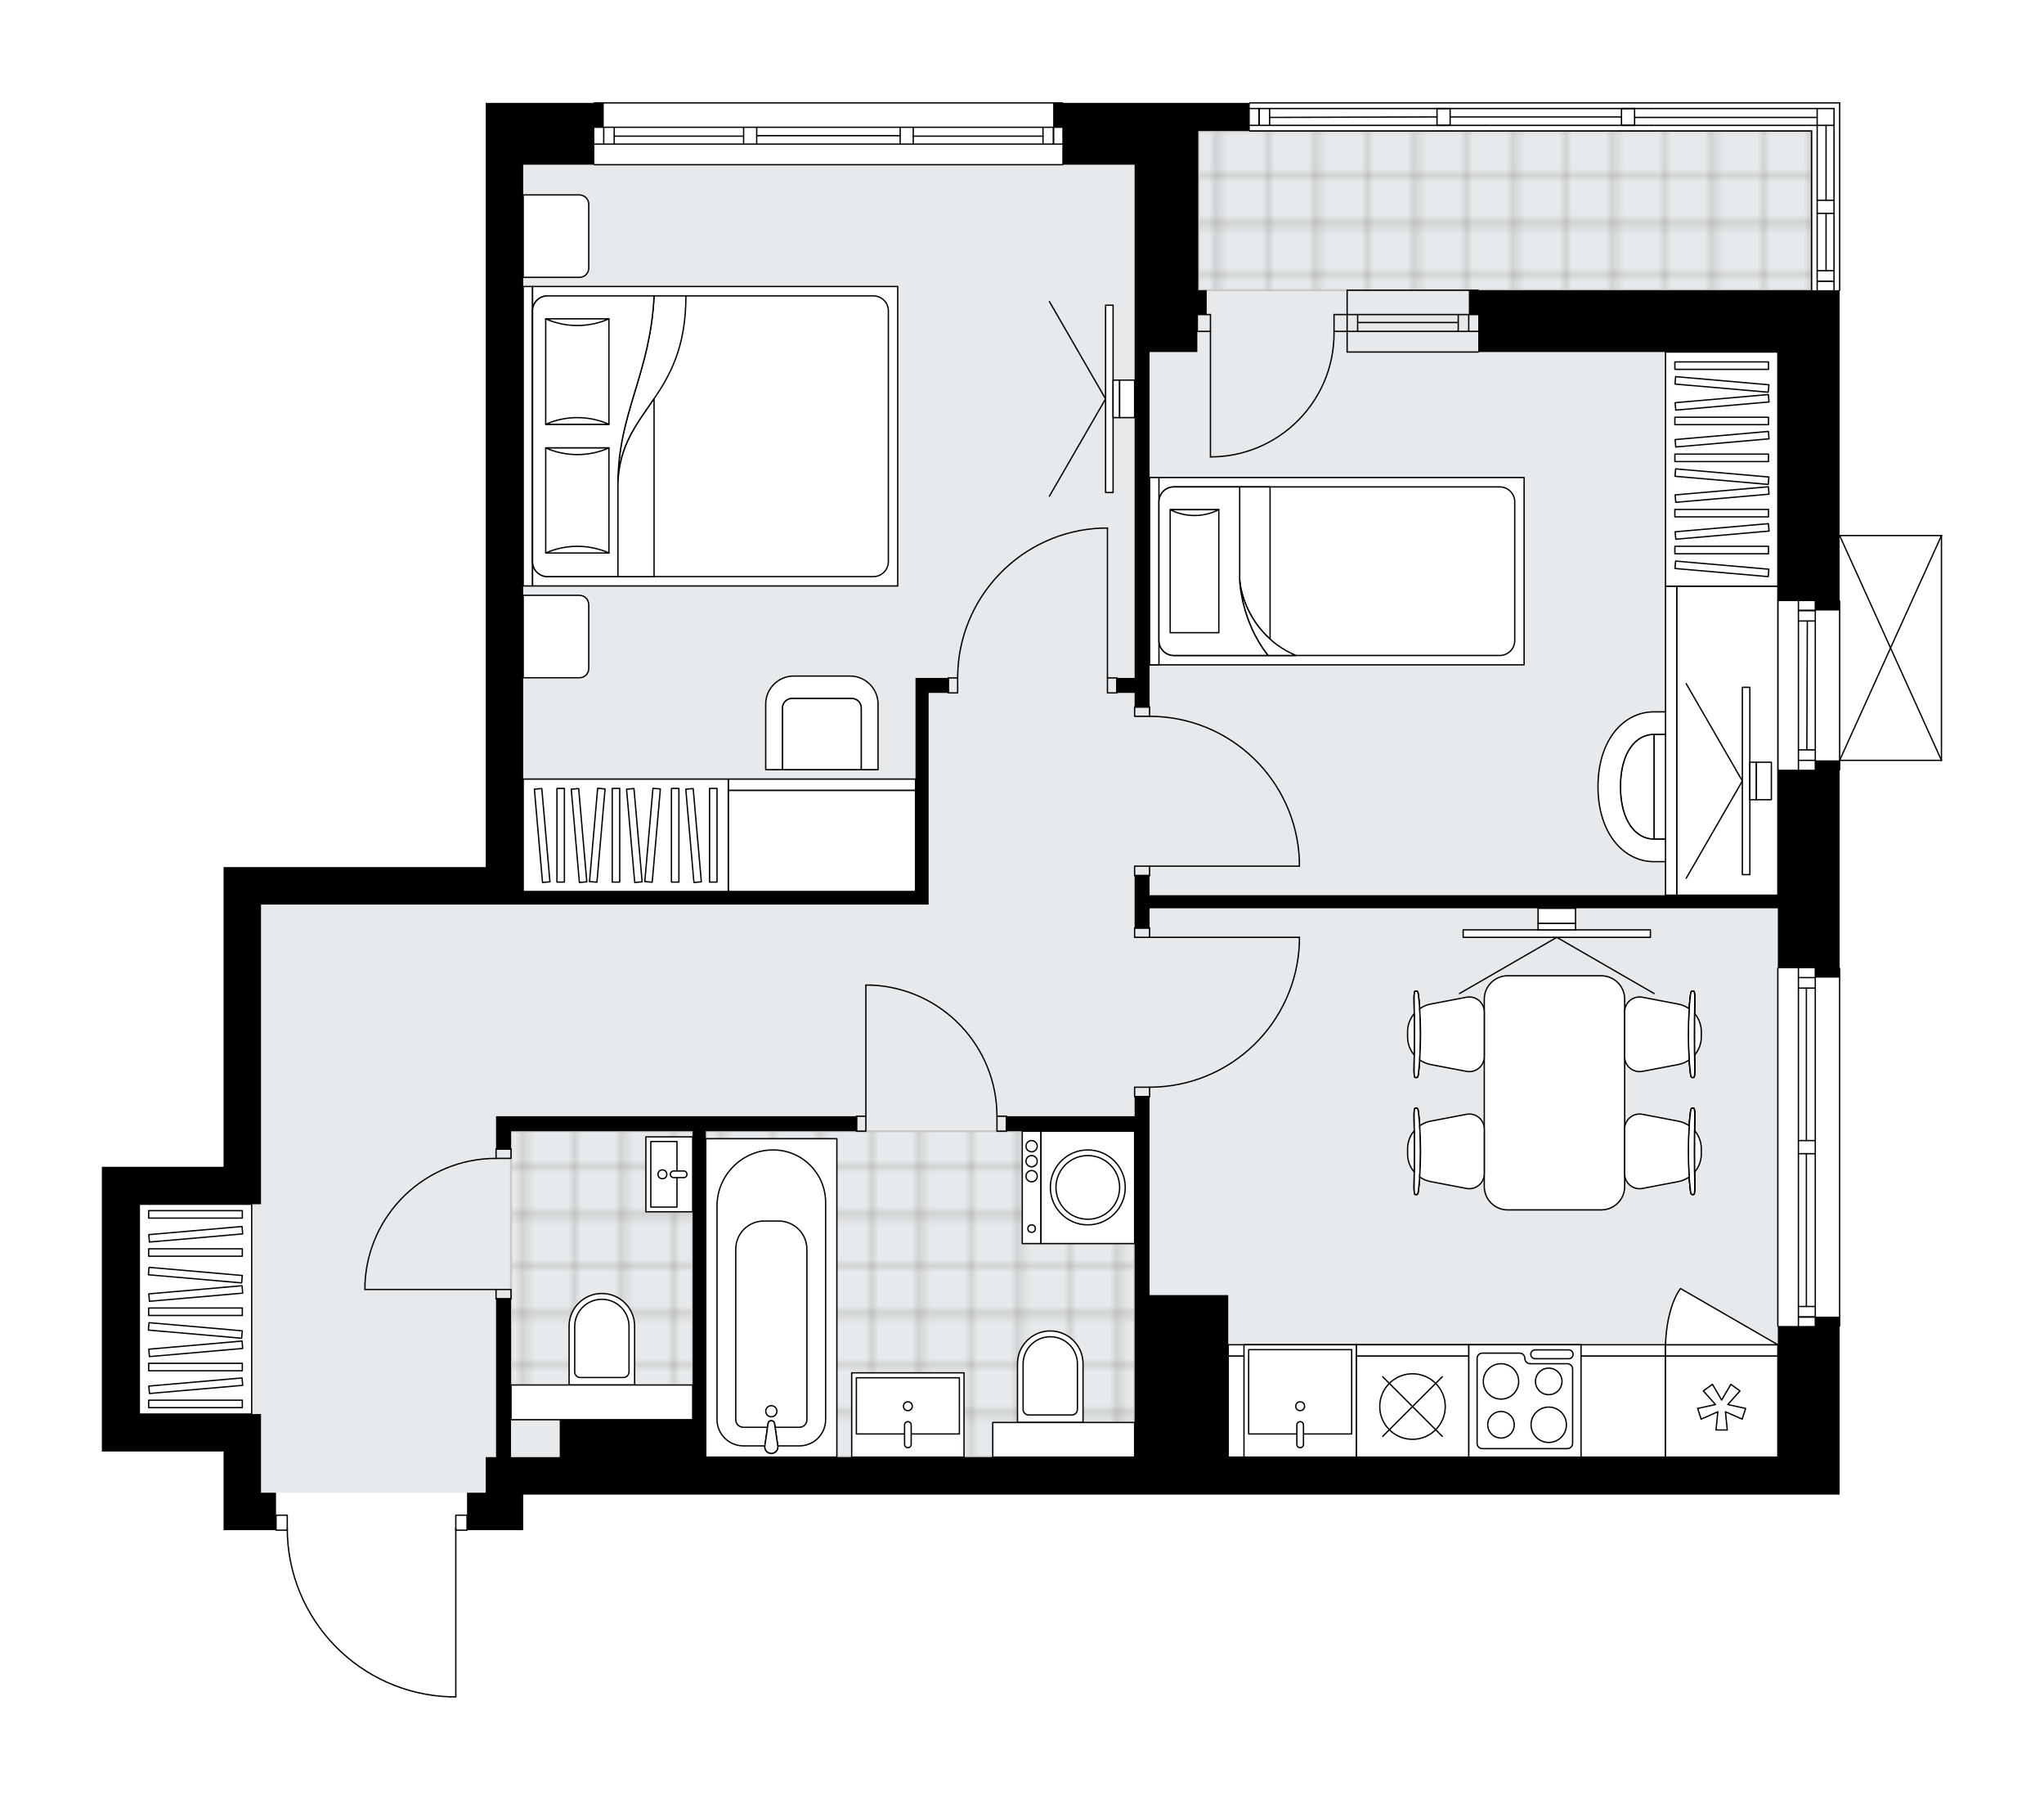<svg xmlns="http://www.w3.org/2000/svg" xmlns:xlink="http://www.w3.org/1999/xlink" height="1760.56px" id="Layer_1" style="enable-background:new 0 0 2000 1760.56;" version="1.1" viewBox="0 0 2000 1760.56" width="2000px" x="0px" y="0px" xml:space="preserve">
<style type="text/css">
	.st0{fill:none;}
	.st1{opacity:0.25;fill:none;stroke:#13110C;stroke-width:0.4;stroke-miterlimit:10;}
	.st2{fill:#FFFFFF;}
	.st3{fill:#E7EAEC;}
	.st4{fill:url(#SVGID_1_);stroke:#C8C8C8;stroke-width:2;stroke-linecap:round;stroke-linejoin:round;stroke-miterlimit:10;}
	
		.st5{fill:url(#SVGID_00000078026421711932491190000004102457686953295491_);stroke:#C8C8C8;stroke-width:2;stroke-linecap:round;stroke-linejoin:round;stroke-miterlimit:10;}
	
		.st6{fill:url(#SVGID_00000072977515905183756490000006604313780098490285_);stroke:#C8C8C8;stroke-width:2;stroke-linecap:round;stroke-linejoin:round;stroke-miterlimit:10;}
	.st7{fill:none;stroke:#000000;stroke-width:1.3;stroke-linecap:round;stroke-linejoin:round;stroke-miterlimit:10;}
	.st8{fill:#FFFFFF;stroke:#000000;stroke-width:1.3;stroke-linecap:round;stroke-linejoin:round;stroke-miterlimit:10;}
	.st9{font-family:'Arial-BoldMT';}
	.st10{font-size:96.035px;}
	.st11{font-size:81.26px;}
	.st12{font-family:'ArialMT';}
	.st13{font-size:40px;}
</style>
<pattern height="14.57" id="New_Pattern_Swatch_2" patternUnits="userSpaceOnUse" style="overflow:visible;" viewBox="7.49 -22.06 14.57 14.57" width="14.57" x="-4218.97" y="2537.85">
	<g>
		<rect class="st0" height="14.57" width="14.57" x="7.49" y="-22.06" />
		<g>
			<rect class="st1" height="7.29" width="7.29" x="14.77" y="-7.49" />
		</g>
		<g>
			<rect class="st1" height="7.29" width="7.29" x="0.2" y="-7.49" />
		</g>
		<g>
			<rect class="st1" height="7.29" width="7.29" x="22.06" y="-14.77" />
		</g>
		<g>
			<rect class="st1" height="7.29" width="7.29" x="7.49" y="-14.77" />
			<rect class="st1" height="7.29" width="7.29" x="14.77" y="-22.06" />
		</g>
		<g>
			<rect class="st1" height="7.29" width="7.29" x="0.2" y="-22.06" />
		</g>
		<g>
			<rect class="st1" height="7.29" width="7.29" x="22.06" y="-29.35" />
		</g>
		<g>
			<rect class="st1" height="7.29" width="7.29" x="7.49" y="-29.35" />
		</g>
	</g>
</pattern>
<path class="st2" d="M1900.33,523.91v219.87  c0,0.03-0.01,0.07-0.02,0.1c-0.01,0.05-0.01,0.1-0.03,0.14c-0.02,0.04-0.04,0.07-0.07,0.11c-0.02,0.04-0.04,0.07-0.07,0.1  c-0.03,0.04-0.08,0.06-0.12,0.09c-0.03,0.02-0.05,0.04-0.08,0.06c0,0-0.01,0-0.01,0c-0.07,0.03-0.15,0.04-0.23,0.05  c-0.01,0-0.02,0.01-0.03,0.01c0,0,0,0,0,0h-98.99v8.51c0,0.36-0.29,0.65-0.65,0.65v192.92c0.35,0.01,0.63,0.29,0.63,0.65v349.97  c0,0.35-0.28,0.64-0.63,0.65v164.26h-23.82h-219.87H677.76H547.67h-35.73v34.81h-36.65h-17.67c0,0.36-0.29,0.65-0.65,0.65h-10.34  v162.41c0,0.36-0.29,0.65-0.65,0.65h-4.8c-0.01,0-0.01,0-0.02,0c-43.3-1.28-83.76-19.1-113.94-50.18  c-29.59-30.48-46.14-70.48-46.77-112.87h-10.37c-0.36,0-0.65-0.29-0.65-0.65h-14.01h-36.65v-76.96H99.67v-36.65v-241.86h36.65h82.45  V848.22h36.65h219.87V344.34V161.12v-36.65v-23.82h105.62c0-0.36,0.29-0.65,0.65-0.65h458.07c0.36,0,0.65,0.29,0.65,0.65h132.19  h49.74c0-0.36,0.29-0.65,0.65-0.65h577.17c0.36,0,0.65,0.29,0.65,0.65v183.23c0,0.36-0.29,0.65-0.65,0.65v238.73h99.64  c0,0,0.01,0,0.01,0c0.04,0,0.08,0.02,0.12,0.03c0.04,0.01,0.09,0.01,0.13,0.03c0,0,0.01,0,0.01,0c0.03,0.01,0.05,0.04,0.08,0.06  c0.04,0.03,0.08,0.05,0.12,0.09c0.03,0.03,0.05,0.07,0.07,0.1c0.02,0.04,0.05,0.07,0.07,0.11c0.02,0.04,0.02,0.09,0.03,0.14  C1900.31,523.84,1900.33,523.87,1900.33,523.91z" id="background" />
<g id="floor">
	<polygon class="st3" points="136.32,1383.25 255.42,1383.25 255.42,1460.21 475.29,1460.21 475.29,1425.39 1739.57,1425.39    1739.57,283.88 1772.55,283.88 1772.55,128.13 1172.48,128.13 1172.48,161.12 511.94,161.12 511.94,884.87 255.42,884.87    255.42,1178.03 136.32,1178.03  " />
	<pattern id="SVGID_1_" patternTransform="matrix(6.464 0 0 6.464 18089.268 51687.418)" xlink:href="#New_Pattern_Swatch_2">
	</pattern>
	<polygon class="st4" points="500.03,1106.57 677.76,1106.57 677.76,1388.75 500.03,1388.75  " />
	
		<pattern id="SVGID_00000005255480897353855730000009489887933590532012_" patternTransform="matrix(6.464 0 0 6.464 18089.268 51687.418)" xlink:href="#New_Pattern_Swatch_2">
	</pattern>
	
		<polygon points="   971.38,1425.39 971.38,1425.39 1110.18,1425.39 1110.18,1364.93 1110.18,1364.93 1110.18,1106.57 971.38,1106.57 926.95,1106.57    690.59,1106.57 690.59,1425.39  " style="fill:url(#SVGID_00000005255480897353855730000009489887933590532012_);stroke:#C8C8C8;stroke-width:2;stroke-linecap:round;stroke-linejoin:round;stroke-miterlimit:10;" />
	
		<pattern id="SVGID_00000067238010661271355040000006377725018663468211_" patternTransform="matrix(6.464 0 0 6.464 18089.268 51687.418)" xlink:href="#New_Pattern_Swatch_2">
	</pattern>
	
		<polygon points="   1172.48,128.13 1772.55,128.13 1772.55,283.88 1172.48,283.88  " style="fill:url(#SVGID_00000067238010661271355040000006377725018663468211_);stroke:#C8C8C8;stroke-width:2;stroke-linecap:round;stroke-linejoin:round;stroke-miterlimit:10;" />
	<g id="LINE_00000091014036192660219900000003319027448697462971_">
		<line class="st7" x1="1318.14" x2="1446.4" y1="324.19" y2="324.19" />
	</g>
	<g id="LINE_00000127018419768642978200000008207472275007619992_">
		<line class="st7" x1="1318.14" x2="1446.4" y1="307.7" y2="307.7" />
	</g>
	<g id="LINE_00000093178165460279132160000006631276014194265492_">
		<line class="st7" x1="1328.41" x2="1426.85" y1="315.49" y2="315.49" />
	</g>
	<g id="LINE_00000014611828927871937000000008219261362791229359_">
		<line class="st7" x1="1437.11" x2="1437.11" y1="324.19" y2="307.7" />
	</g>
	<g id="LINE_00000000210019453154713800000018234710672761476280_">
		<line class="st7" x1="1328.41" x2="1328.41" y1="324.19" y2="307.7" />
	</g>
	<g id="LINE_00000081612849342286853640000017554149388600408715_">
		<line class="st7" x1="1318.14" x2="1446.4" y1="344.34" y2="344.34" />
	</g>
	<g id="LINE_00000165914905469878497210000006808957884694203528_">
		<line class="st7" x1="1446.4" x2="1318.14" y1="283.88" y2="283.88" />
	</g>
	<g id="LINE_00000170988743354591766360000015217307818087872680_">
		<line class="st7" x1="1426.85" x2="1426.85" y1="324.2" y2="307.71" />
	</g>
	<g id="LINE_00000054244227764425083610000017813395738212364186_">
		<line class="st7" x1="1318.14" x2="1318.14" y1="344.34" y2="283.88" />
	</g>
	<g id="LINE_00000132778905906330027500000014333158207143387820_">
		<line class="st7" x1="1800.04" x2="1800.04" y1="588.04" y2="752.94" />
	</g>
	<g id="LINE_00000121962665203793003040000010076256270976628362_">
		<line class="st7" x1="1759.72" x2="1759.72" y1="752.94" y2="588.04" />
	</g>
	<g id="LINE_00000140701014065585404110000011177572177772897956_">
		<line class="st7" x1="1776.22" x2="1759.72" y1="597.2" y2="597.2" />
	</g>
	<g id="LINE_00000178926957200243746960000017739485968895932806_">
		<line class="st7" x1="1776.22" x2="1759.72" y1="743.78" y2="743.78" />
	</g>
	<g id="LINE_00000172407471581404111730000003136635951161160632_">
		<line class="st7" x1="1776.22" x2="1776.22" y1="752.94" y2="588.04" />
	</g>
	<g id="LINE_00000066512654381663541830000002115837130661011845_">
		<line class="st7" x1="1767.97" x2="1768.43" y1="733.52" y2="607.46" />
	</g>
	<g id="LINE_00000023999876786943861220000008938935371721269128_">
		<line class="st7" x1="1759.72" x2="1776.22" y1="733.52" y2="733.52" />
	</g>
	<g id="LINE_00000088122706431734444970000014350578731341451405_">
		<line class="st7" x1="1776.22" x2="1759.72" y1="597.2" y2="597.2" />
	</g>
	<g id="LINE_00000075881008635617751020000004022001394788405392_">
		<line class="st7" x1="1759.72" x2="1776.22" y1="607.46" y2="607.46" />
	</g>
	<g id="LINE_00000071517481765564130740000015003334705237847727_">
		<line class="st7" x1="1739.57" x2="1739.57" y1="752.94" y2="588.04" />
	</g>
	<g id="LWPOLYLINE_00000157306279608046059860000014123884922774358442_">
		<line class="st7" x1="1616.81" x2="1794.54" y1="122.64" y2="122.64" />
	</g>
	<g id="LWPOLYLINE_00000024711978256825665890000002086513155522458509_">
		<line class="st7" x1="1616.81" x2="1454.65" y1="122.64" y2="122.64" />
	</g>
	<g id="LWPOLYLINE_00000067222639326119682520000014529663417216411052_">
		<line class="st7" x1="1454.65" x2="1222.87" y1="122.64" y2="122.64" />
	</g>
	<g id="LWPOLYLINE_00000161621407087867377970000008529417590560360858_">
		<line class="st7" x1="1616.81" x2="1794.54" y1="106.15" y2="106.15" />
	</g>
	<g id="LWPOLYLINE_00000179636857277920536970000004989474739776493209_">
		<line class="st7" x1="1616.81" x2="1454.65" y1="106.15" y2="106.15" />
	</g>
	<g id="LWPOLYLINE_00000089555601463219135530000010464623870169830807_">
		<line class="st7" x1="1454.65" x2="1222.87" y1="106.15" y2="106.15" />
	</g>
	<g id="LINE_00000135691846726433501730000014036584651742896784_">
		<line class="st7" x1="1222.87" x2="1772.55" y1="128.13" y2="128.13" />
	</g>
	<g id="LINE_00000153705189673689680030000016380042698332661674_">
		<line class="st7" x1="1232.03" x2="1232.03" y1="122.64" y2="106.15" />
	</g>
	<g id="LINE_00000174601614409786005170000008565553495220230035_">
		<line class="st7" x1="1406.09" x2="1242.29" y1="114.39" y2="114.85" />
	</g>
	<g id="LINE_00000072241978629481474290000005525772511835290755_">
		<line class="st7" x1="1778.05" x2="1599.4" y1="114.85" y2="114.85" />
	</g>
	<g id="LINE_00000062163794886576278160000014457872430911485592_">
		<line class="st7" x1="1232.03" x2="1232.03" y1="122.64" y2="106.15" />
	</g>
	<g id="LINE_00000174588005305433794350000014222175767158028432_">
		<line class="st7" x1="1242.29" x2="1242.29" y1="106.15" y2="122.64" />
	</g>
	<g id="LINE_00000121965367776182779000000018241495638836334464_">
		<line class="st7" x1="1418.92" x2="1418.92" y1="122.64" y2="106.15" />
	</g>
	<g id="LINE_00000162315728117198887720000003084389996923871114_">
		<line class="st7" x1="1418.92" x2="1406.09" y1="106.15" y2="106.15" />
	</g>
	<g id="LINE_00000111168330676977592610000006310916756994627972_">
		<line class="st7" x1="1406.09" x2="1406.09" y1="106.15" y2="122.64" />
	</g>
	<g id="LINE_00000132794420038591964410000013252271343585864096_">
		<line class="st7" x1="1406.09" x2="1418.92" y1="122.64" y2="122.64" />
	</g>
	<g id="LINE_00000102536501636055300310000006870867895513750422_">
		<line class="st7" x1="1800.04" x2="1222.87" y1="100.65" y2="100.65" />
	</g>
	<g id="LINE_00000067939336673971196800000018257096605066732984_">
		<line class="st7" x1="1599.4" x2="1599.4" y1="122.64" y2="106.15" />
	</g>
	<g id="LINE_00000174560494272845260540000010326984261645199532_">
		<line class="st7" x1="1599.4" x2="1586.57" y1="106.15" y2="106.15" />
	</g>
	<g id="LINE_00000039127182029284189660000013336006650034049926_">
		<line class="st7" x1="1586.57" x2="1586.57" y1="106.15" y2="122.64" />
	</g>
	<g id="LINE_00000182487732071173000070000000185690731169067933_">
		<line class="st7" x1="1586.57" x2="1599.4" y1="122.64" y2="122.64" />
	</g>
	<g id="LINE_00000121237105041124411910000015423034139940504252_">
		<line class="st7" x1="1586.57" x2="1418.92" y1="114.39" y2="114.39" />
	</g>
	<g id="LINE_00000177479231355286247600000004356618398041556156_">
		<line class="st7" x1="1800.04" x2="1800.04" y1="283.88" y2="100.65" />
	</g>
	<g id="LINE_00000057145655374553033060000013646460419838285467_">
		<line class="st7" x1="1778.05" x2="1778.05" y1="106.15" y2="195.93" />
	</g>
	<g id="LINE_00000065052380155242711130000008925188149250365316_">
		<line class="st7" x1="1778.05" x2="1778.05" y1="208.75" y2="283.88" />
	</g>
	<g id="LINE_00000168119058876989262320000000897288186248219523_">
		<line class="st7" x1="1794.54" x2="1778.05" y1="275.04" y2="275.04" />
	</g>
	<g id="LINE_00000145759868350661263200000013598082975149384341_">
		<line class="st7" x1="1794.54" x2="1794.54" y1="106.15" y2="195.93" />
	</g>
	<g id="LINE_00000017481206040510880340000014434586686345958310_">
		<line class="st7" x1="1794.54" x2="1794.54" y1="208.75" y2="283.88" />
	</g>
	<g id="LINE_00000072965088157734340850000009908712343620955540_">
		<line class="st7" x1="1786.75" x2="1786.75" y1="208.75" y2="264.78" />
	</g>
	<g id="LINE_00000029747612200400298880000014440889872801640346_">
		<line class="st7" x1="1786.75" x2="1786.75" y1="122.64" y2="195.93" />
	</g>
	<g id="LINE_00000020374133557981322860000008765557836803715773_">
		<line class="st7" x1="1794.54" x2="1778.05" y1="275.04" y2="275.04" />
	</g>
	<g id="LINE_00000050630603229965611390000014318103495681406900_">
		<line class="st7" x1="1778.05" x2="1794.54" y1="264.78" y2="264.78" />
	</g>
	<g id="LINE_00000092423964748937518860000014746660570190380188_">
		<line class="st7" x1="1794.54" x2="1778.05" y1="195.93" y2="195.93" />
	</g>
	<g id="LINE_00000078008578513752784170000014580319962888376462_">
		<line class="st7" x1="1778.05" x2="1778.05" y1="195.93" y2="208.75" />
	</g>
	<g id="LINE_00000083081620749099390770000009663612545784376473_">
		<line class="st7" x1="1778.05" x2="1794.54" y1="208.75" y2="208.75" />
	</g>
	<g id="LINE_00000148619906222873173260000005580609166661738631_">
		<line class="st7" x1="1794.54" x2="1794.54" y1="208.75" y2="195.93" />
	</g>
	<g id="LINE_00000085960818172292071320000014311262469145758859_">
		<line class="st7" x1="1772.55" x2="1772.55" y1="128.13" y2="283.88" />
	</g>
	<g id="LINE_00000024696287476615355030000017377738181384171680_">
		<line class="st7" x1="1039.64" x2="581.57" y1="161.12" y2="161.12" />
	</g>
	<g id="LINE_00000103961681570366101540000012636132432843803033_">
		<line class="st7" x1="1030.8" x2="1030.8" y1="140.96" y2="124.47" />
	</g>
	<g id="LINE_00000112612512471176052340000000136068004519649944_">
		<line class="st7" x1="590.73" x2="590.73" y1="140.96" y2="124.47" />
	</g>
	<g id="LINE_00000075152957404235636380000002453838443664472464_">
		<line class="st7" x1="893.6" x2="1020.54" y1="133.17" y2="133.17" />
	</g>
	<g id="LINE_00000054959069101299345760000013487217641039499650_">
		<line class="st7" x1="600.99" x2="727.6" y1="133.17" y2="133.17" />
	</g>
	<g id="LINE_00000133499843319978148580000002219813014578853794_">
		<line class="st7" x1="600.99" x2="600.99" y1="124.47" y2="140.96" />
	</g>
	<g id="LINE_00000134934307787801765000000002098203718463001534_">
		<line class="st7" x1="1030.8" x2="1030.8" y1="140.96" y2="124.47" />
	</g>
	<g id="LINE_00000168083959055838366500000011672240649815645612_">
		<line class="st7" x1="1020.54" x2="1020.54" y1="124.47" y2="140.96" />
	</g>
	<g id="LINE_00000008147964541066399700000008848881617351329676_">
		<line class="st7" x1="880.78" x2="880.78" y1="140.96" y2="124.47" />
	</g>
	<g id="LINE_00000101794407321788854900000001133257645671264185_">
		<line class="st7" x1="880.78" x2="893.6" y1="124.47" y2="124.47" />
	</g>
	<g id="LINE_00000158000098073297054760000004661988210626837949_">
		<line class="st7" x1="893.6" x2="893.6" y1="124.47" y2="140.96" />
	</g>
	<g id="LINE_00000129894336417916633670000017730082535299789961_">
		<line class="st7" x1="893.6" x2="880.78" y1="140.96" y2="140.96" />
	</g>
	<g id="LINE_00000103254567238460171700000001703698246848593827_">
		<line class="st7" x1="581.57" x2="1039.64" y1="100.65" y2="100.65" />
	</g>
	<g id="LINE_00000114061827821639429020000002349327484507988647_">
		<line class="st7" x1="727.6" x2="727.6" y1="140.96" y2="124.47" />
	</g>
	<g id="LINE_00000133510174528634866670000003198756524865087672_">
		<line class="st7" x1="727.6" x2="740.42" y1="124.47" y2="124.47" />
	</g>
	<g id="LINE_00000041994385679308627500000014574816717840169102_">
		<line class="st7" x1="740.42" x2="740.42" y1="124.47" y2="140.96" />
	</g>
	<g id="LINE_00000004516955780899608070000016361064844831876002_">
		<line class="st7" x1="740.42" x2="727.6" y1="140.96" y2="140.96" />
	</g>
	<g id="LINE_00000182490830722993920120000001357603333908025003_">
		<line class="st7" x1="740.42" x2="880.78" y1="132.72" y2="132.72" />
	</g>
	<g id="LWPOLYLINE_00000182500526889557341740000013428036618650506376_">
		<line class="st7" x1="727.6" x2="581.57" y1="140.96" y2="140.96" />
	</g>
	<g id="LWPOLYLINE_00000117647827465169218900000008158228267246097851_">
		<line class="st7" x1="740.42" x2="880.78" y1="140.96" y2="140.96" />
	</g>
	<g id="LWPOLYLINE_00000049207594911223395700000000097470313379560084_">
		<line class="st7" x1="893.6" x2="1039.64" y1="140.96" y2="140.96" />
	</g>
	<g id="LWPOLYLINE_00000034072791211307906690000005045757373213062820_">
		<line class="st7" x1="727.6" x2="581.57" y1="124.47" y2="124.47" />
	</g>
	<g id="LWPOLYLINE_00000133510368951070355260000001212553020365158304_">
		<line class="st7" x1="740.42" x2="880.78" y1="124.47" y2="124.47" />
	</g>
	<g id="LWPOLYLINE_00000043433792921143153680000013634973152049086619_">
		<line class="st7" x1="893.6" x2="1039.64" y1="124.47" y2="124.47" />
	</g>
	<g id="LINE_00000032650331692217256950000015222940707644979613_">
		<line class="st7" x1="1739.55" x2="1739.55" y1="1297.13" y2="947.17" />
	</g>
	<g id="LINE_00000022543682668775923890000001743792762098589352_">
		<line class="st7" x1="1776.2" x2="1776.2" y1="947.17" y2="1115.74" />
	</g>
	<g id="LINE_00000101825256541728946660000006203084439352387742_">
		<line class="st7" x1="1776.2" x2="1776.2" y1="1128.56" y2="1297.13" />
	</g>
	<g id="LINE_00000170246953357619850700000018153124324136211114_">
		<line class="st7" x1="1759.71" x2="1776.2" y1="1288.3" y2="1288.3" />
	</g>
	<g id="LINE_00000020388183224672487370000011668406034696714394_">
		<line class="st7" x1="1759.71" x2="1776.2" y1="956.33" y2="956.33" />
	</g>
	<g id="LINE_00000068671537352952475850000017470538729380888495_">
		<line class="st7" x1="1759.71" x2="1759.71" y1="947.17" y2="1115.74" />
	</g>
	<g id="LINE_00000136372087084422751600000005121854767675736457_">
		<line class="st7" x1="1759.71" x2="1759.71" y1="1128.56" y2="1297.13" />
	</g>
	<g id="LINE_00000057150637225686923460000006005546525534653352_">
		<line class="st7" x1="1767.5" x2="1767.5" y1="1128.56" y2="1278.04" />
	</g>
	<g id="LINE_00000066512637112618305280000001872679015226038945_">
		<line class="st7" x1="1767.5" x2="1767.5" y1="966.59" y2="1115.74" />
	</g>
	<g id="LINE_00000019676832338880798820000009197668303196402853_">
		<line class="st7" x1="1776.2" x2="1759.71" y1="966.59" y2="966.59" />
	</g>
	<g id="LINE_00000081644484120706744110000002117153158350340518_">
		<line class="st7" x1="1759.71" x2="1776.2" y1="1288.3" y2="1288.3" />
	</g>
	<g id="LINE_00000034773192700995892000000012751974987059745969_">
		<line class="st7" x1="1776.2" x2="1759.71" y1="1278.04" y2="1278.04" />
	</g>
	<g id="LINE_00000067933223498985607950000008997333193819914122_">
		<line class="st7" x1="1759.71" x2="1776.2" y1="1115.74" y2="1115.74" />
	</g>
	<g id="LINE_00000095324330367186547100000005722877803471182998_">
		<line class="st7" x1="1776.2" x2="1776.2" y1="1115.74" y2="1128.56" />
	</g>
	<g id="LINE_00000031182362054303360880000017507518760955492232_">
		<line class="st7" x1="1776.2" x2="1759.71" y1="1128.56" y2="1128.56" />
	</g>
	<g id="LINE_00000013175115115520226140000005720458198023956105_">
		<line class="st7" x1="1759.71" x2="1759.71" y1="1128.56" y2="1115.74" />
	</g>
	<g id="LINE_00000034779015063193424210000015245333343017791363_">
		<line class="st7" x1="1800.02" x2="1800.02" y1="947.17" y2="1297.13" />
	</g>
	<g id="LWPOLYLINE_00000174587469773038129550000014457750197928768942_">
		<rect class="st7" height="9.16" width="14.66" x="1110.18" y="907.77" />
	</g>
	<g id="LWPOLYLINE_00000042711691462546451690000016041720099978571416_">
		<rect class="st7" height="9.16" width="14.66" x="1110.18" y="1063.52" />
	</g>
	<g id="LINE_00000146490745863981817760000012176119207714181304_">
		<line class="st7" x1="1124.84" x2="1110.18" y1="907.77" y2="907.77" />
	</g>
	<g id="LINE_00000082369426235959277140000002132413546969811122_">
		<line class="st7" x1="1124.84" x2="1110.18" y1="1072.68" y2="1072.68" />
	</g>
	<g id="LINE_00000113311276482260050180000004604490917583202439_">
		<line class="st7" x1="1124.84" x2="1271.42" y1="916.93" y2="916.93" />
	</g>
	<g id="LINE_00000052823193185831238800000008625680773877247637_">
		<line class="st7" x1="1271.42" x2="1271.42" y1="922.43" y2="916.93" />
	</g>
	<g id="ARC_00000119111822504848460440000006544277716458969759_">
		<path class="st7" d="M1271.42,922.43c-3.05,78.76-67.76,141.05-146.58,141.09" />
	</g>
	<g id="LWPOLYLINE_00000155863852623247567880000016421025405971550654_">
		<rect class="st7" height="9.16" width="14.66" x="1110.18" y="847.31" />
	</g>
	<g id="LWPOLYLINE_00000142863767274656010930000011447320306434455730_">
		<rect class="st7" height="9.16" width="14.66" x="1110.18" y="691.56" />
	</g>
	<g id="LINE_00000018941014908421911500000013335425792707291538_">
		<line class="st7" x1="1124.84" x2="1110.18" y1="856.47" y2="856.47" />
	</g>
	<g id="LINE_00000120551205518127415570000012012906012673098923_">
		<line class="st7" x1="1124.84" x2="1110.18" y1="691.56" y2="691.56" />
	</g>
	<g id="LINE_00000013886522740924309970000013790544137558510269_">
		<line class="st7" x1="1124.84" x2="1271.42" y1="847.31" y2="847.31" />
	</g>
	<g id="LINE_00000163069773324183140520000010532377894768292781_">
		<line class="st7" x1="1271.42" x2="1271.42" y1="841.81" y2="847.31" />
	</g>
	<g id="ARC_00000020366187860427660000000001936911594270124476_">
		<path class="st7" d="M1124.84,700.72c78.82,0.04,143.53,62.33,146.58,141.09" />
	</g>
	<g id="LWPOLYLINE_00000150083647896928530080000003655427754841178037_">
		<rect class="st7" height="9.16" width="14.66" x="485.37" y="1261.4" />
	</g>
	<g id="LWPOLYLINE_00000072964191392306494230000016287099967431055758_">
		<rect class="st7" height="9.16" width="14.66" x="485.37" y="1123.98" />
	</g>
	<g id="LINE_00000155148191535125818960000006074589824006656143_">
		<line class="st7" x1="485.37" x2="500.03" y1="1270.56" y2="1270.56" />
	</g>
	<g id="LINE_00000019641520139822252660000016817369148114141878_">
		<line class="st7" x1="485.37" x2="500.03" y1="1123.98" y2="1123.98" />
	</g>
	<g id="LINE_00000077302629166164142240000005540692075880329125_">
		<line class="st7" x1="485.37" x2="357.11" y1="1261.4" y2="1261.4" />
	</g>
	<g id="ARC_00000078034391174819337850000016016572309486515371_">
		<path class="st7" d="M357.11,1255.91c3.05-68.63,59.56-122.72,128.26-122.76" />
	</g>
	<g id="LINE_00000100355270710744696320000001224026216429742752_">
		<line class="st7" x1="357.11" x2="357.11" y1="1261.4" y2="1255.91" />
	</g>
	<g id="LWPOLYLINE_00000005238168733252727320000002297082690037412992_">
		<rect class="st7" height="14.66" width="9.16" x="838.09" y="1091.92" />
	</g>
	<g id="LWPOLYLINE_00000057827884815491601380000013380256739639621776_">
		<rect class="st7" height="14.66" width="9.16" x="975.51" y="1091.92" />
	</g>
	<g id="LINE_00000157266571203595914040000013799587307805394339_">
		<line class="st7" x1="838.09" x2="838.09" y1="1091.92" y2="1106.57" />
	</g>
	<g id="LINE_00000118359146574687363300000006644781106125646247_">
		<line class="st7" x1="984.67" x2="984.67" y1="1091.92" y2="1106.57" />
	</g>
	<g id="LINE_00000006701486512656748940000010162764405457488031_">
		<line class="st7" x1="847.25" x2="847.25" y1="1091.92" y2="963.66" />
	</g>
	<g id="ARC_00000139256694244950350730000006265666483641469336_">
		<path class="st7" d="M852.74,963.66c68.63,3.05,122.72,59.56,122.76,128.26" />
	</g>
	<g id="LINE_00000150797804958937691420000009698096629305327270_">
		<line class="st7" x1="847.25" x2="852.74" y1="963.66" y2="963.66" />
	</g>
	<g id="LWPOLYLINE_00000130636293730010158510000007336547134641619614_">
		<rect class="st7" height="14.66" width="9.16" x="1083.61" y="663.16" />
	</g>
	<g id="LWPOLYLINE_00000109732281220759748750000014809886391668575913_">
		<rect class="st7" height="14.66" width="9.16" x="927.87" y="663.16" />
	</g>
	<g id="LINE_00000118361504199709615920000004173281930798339993_">
		<line class="st7" x1="1092.77" x2="1092.77" y1="663.16" y2="677.82" />
	</g>
	<g id="LINE_00000156563890013242157650000007073553631009936810_">
		<line class="st7" x1="927.87" x2="927.87" y1="663.16" y2="677.82" />
	</g>
	<g id="LINE_00000137116256540715404850000006551739152436936629_">
		<line class="st7" x1="1083.61" x2="1083.61" y1="663.16" y2="516.58" />
	</g>
	<g id="LINE_00000165947672531858130420000013946640902132445836_">
		<line class="st7" x1="1078.11" x2="1083.61" y1="516.58" y2="516.58" />
	</g>
	<g id="ARC_00000098910726586508273220000006123927898096758922_">
		<path class="st7" d="M937.03,663.16c0.04-78.82,62.33-143.53,141.09-146.58" />
	</g>
	<g id="LWPOLYLINE_00000116943157455574827350000010226625857435277244_">
		<rect class="st7" height="14.66" width="10.99" x="270.08" y="1482.19" />
	</g>
	<g id="LWPOLYLINE_00000034084852779514281790000009172563420522074507_">
		<rect class="st7" height="14.66" width="10.99" x="445.98" y="1482.19" />
	</g>
	<g id="LWPOLYLINE_00000152944054876687370780000013197762100959745203_">
		<path class="st7" d="M441.17,1659.91c-89.18-2.64-160.1-75.69-160.1-164.91" />
	</g>
	<g id="LINE_00000070836110285774313940000012510649586783869628_">
		<line class="st7" x1="445.98" x2="445.98" y1="1495" y2="1659.91" />
	</g>
	<g id="LINE_00000142147484126939726440000013149666047655510401_">
		<line class="st7" x1="445.98" x2="441.17" y1="1659.91" y2="1659.91" />
	</g>
	<g id="ARC_00000073709224600357781890000008224775291215312043_">
		<path class="st7" d="M1305.32,324.19c0.01,0.6,0.01,1.2,0.01,1.8c0.01,66.8-54.14,120.96-120.94,120.96" />
	</g>
	<g id="LINE_00000130629597135340054990000003506462589568587427_">
		<line class="st7" x1="1184.39" x2="1184.39" y1="324.19" y2="446.95" />
	</g>
	<g id="LINE_00000118386217055106202340000018158845917390804132_">
		<line class="st7" x1="1318.14" x2="1305.32" y1="324.19" y2="324.19" />
	</g>
	<g id="LINE_00000023993936255429862130000000002612240656196784_">
		<line class="st7" x1="1305.32" x2="1305.32" y1="324.19" y2="307.7" />
	</g>
	<g id="LINE_00000160158900598467086660000012988640623151497110_">
		<line class="st7" x1="1305.32" x2="1318.14" y1="307.7" y2="307.7" />
	</g>
	<g id="LINE_00000108293043767652655340000018308712818025480631_">
		<line class="st7" x1="1171.56" x2="1184.39" y1="307.7" y2="307.7" />
	</g>
	<g id="LINE_00000099656404315375939720000004526920365785447074_">
		<line class="st7" x1="1184.39" x2="1184.39" y1="307.7" y2="324.19" />
	</g>
	<g id="LINE_00000117659419280288843510000004743662158268253621_">
		<line class="st7" x1="1184.39" x2="1171.56" y1="324.19" y2="324.19" />
	</g>
	<g id="LINE_00000111901980573120442900000008099863087251760779_">
		<line class="st7" x1="1171.56" x2="1171.56" y1="307.7" y2="324.19" />
	</g>
	<g id="LINE_00000095341145677785333450000006787843499752886932_">
		<line class="st7" x1="1899.67" x2="1899.67" y1="523.91" y2="743.78" />
	</g>
	<g id="LINE_00000031207170533278330920000017332414122207194541_">
		<line class="st7" x1="1899.67" x2="1800.04" y1="743.78" y2="743.78" />
	</g>
	<g id="LINE_00000068649823861205490870000002599290729039061133_">
		<line class="st7" x1="1800.04" x2="1899.67" y1="523.91" y2="523.91" />
	</g>
	<g id="LWPOLYLINE_00000093138183494449982630000016441242023492663700_">
		<line class="st7" x1="1800.04" x2="1899.67" y1="743.78" y2="523.91" />
	</g>
	<g id="LWPOLYLINE_00000085239772098245860750000013582280317693438363_">
		<line class="st7" x1="1800.04" x2="1899.67" y1="523.91" y2="743.78" />
	</g>
	<polygon points="1039.46,161.12 1110.18,161.12 1110.18,307.7 1110.18,344.34 1110.18,663.16 1092.77,663.16 1092.77,677.82    1110.18,677.82 1110.18,691.56 1124.84,691.56 1124.84,344.34 1171.56,344.34 1171.56,307.7 1172.48,307.7 1180.72,307.7    1180.72,283.88 1172.48,283.88 1172.48,161.12 1172.48,128.13 1222.87,128.13 1222.87,100.65 1172.48,100.65 1039.46,100.65    1030.48,100.65 1030.48,124.47 1039.46,124.47  " />
	<polygon points="1739.57,283.88 1446.4,283.88 1437.24,283.88 1437.24,307.7 1446.4,307.7 1446.4,344.34 1739.57,344.34    1739.57,588.04 1776.22,588.04 1776.22,597.2 1800.04,597.2 1800.04,588.04 1800.04,283.88  " />
	<polygon points="1776.22,752.94 1739.57,752.94 1739.57,875.71 1124.84,875.71 1124.84,856.47 1110.18,856.47 1110.18,907.77    1124.84,907.77 1124.84,888.53 1739.57,888.53 1739.57,947.17 1776.22,947.17 1776.22,956.33 1800.04,956.33 1800.04,743.78    1776.22,743.78  " />
	<polygon points="1776.22,1297.13 1739.55,1297.13 1739.55,1425.39 1556.34,1425.39 1201.79,1425.39 1201.79,1266.9 1124.84,1266.9    1124.84,1072.68 1110.18,1072.68 1110.18,1091.92 984.67,1091.92 984.67,1106.57 1110.18,1106.57 1110.18,1266.9 1110.18,1425.39    690.59,1425.39 690.59,1106.57 838.09,1106.57 838.09,1091.92 485.37,1091.92 485.37,1106.57 485.37,1123.98 500.03,1123.98    500.03,1106.57 677.76,1106.57 677.76,1388.75 547.67,1388.75 547.67,1425.39 511.94,1425.39 500.03,1425.39 500.03,1270.56    485.37,1270.56 485.37,1425.39 475.29,1425.39 475.29,1460.21 456.97,1460.21 456.97,1496.85 475.29,1496.85 511.94,1496.85    511.94,1462.04 547.67,1462.04 677.76,1462.04 1556.34,1462.04 1776.22,1462.04 1800.04,1462.04 1800.04,1287.97 1776.22,1287.97     " />
	<polygon points="218.77,1496.85 255.42,1496.85 270.08,1496.85 270.08,1460.21 255.42,1460.21 255.42,1419.9 255.42,1383.25    136.32,1383.25 136.32,1178.03 218.77,1178.03 255.42,1178.03 255.42,884.87 511.94,884.87 908.63,884.87 908.63,872.04    908.63,677.82 927.87,677.82 927.87,663.16 908.63,663.16 895.8,663.16 895.8,872.04 511.94,872.04 511.94,848.22 511.94,344.34    511.94,161.12 581.57,161.12 581.57,124.47 590.73,124.47 590.73,100.65 475.29,100.65 475.29,124.47 475.29,161.12 475.29,344.34    475.29,848.22 255.42,848.22 218.77,848.22 218.77,1141.39 136.32,1141.39 99.67,1141.39 99.67,1383.25 99.67,1419.9    218.77,1419.9  " />
</g>
<g id="mebel">
	<g>
		<path class="st8" d="M576.07,653.99v-62.47c0-5.06-4.1-9.16-9.16-9.16h-54.97v80.62h55.14    C572.05,662.98,576.07,658.95,576.07,653.99z" />
		<path class="st8" d="M576.07,262.3v-62.47c0-5.06-4.1-9.16-9.16-9.16h-54.97v80.62h55.14    C572.05,271.29,576.07,267.26,576.07,262.3z" />
		<g>
			
				<rect class="st8" height="9.16" transform="matrix(4.496010e-11 -1 1 4.496010e-11 89.783 943.263)" width="292.92" x="370.07" y="422.16" />
			
				<rect class="st8" height="357.3" transform="matrix(4.496010e-11 -1 1 4.496010e-11 273.012 1126.491)" width="292.92" x="553.29" y="248.09" />
			<path class="st8" d="M521.1,549.38V304.1c0-8.1,6.56-14.66,14.66-14.66h318.82c8.1,0,14.66,6.56,14.66,14.66v245.28     c0,8.1-6.56,14.66-14.66,14.66H535.76C527.67,564.04,521.1,557.47,521.1,549.38z" />
			<path class="st8" d="M639.98,289.44c-3.75,76.61-35.32,114.58-35.34,183.56c2.5-73.81,66.64-81.69,66.5-183.56L639.98,289.44z" />
			<g>
				<path class="st8" d="M639.98,289.44c-3.75,76.61-35.32,114.58-35.34,183.56l0,91.03h-68.88c-8.1,0-14.66-6.56-14.66-14.66V304.1      c0-8.1,6.56-14.66,14.66-14.66L639.98,289.44L639.98,289.44z" />
			</g>
			
				<rect class="st8" height="61.87" transform="matrix(4.542550e-11 -1 1 4.542550e-11 75.341 1054.447)" width="102.79" x="513.5" y="458.62" />
			<path class="st8" d="M595.83,438.16c-19.43,8.71-42.44,8.71-61.87,0H595.83z" />
			<path class="st8" d="M533.96,540.95c19.43-8.71,42.44-8.71,61.87,0H533.96z" />
			
				<rect class="st8" height="61.87" transform="matrix(4.535689e-11 -1 1 4.535689e-11 201.417 928.371)" width="103.19" x="513.3" y="332.54" />
			<path class="st8" d="M595.83,311.88c-19.43,8.74-42.44,8.74-61.87,0H595.83z" />
			<path class="st8" d="M533.96,415.07c19.43-8.74,42.44-8.74,61.87,0H533.96z" />
			<g>
				<path class="st8" d="M604.64,473.01v91.03h35.34V390.1C623.3,414.75,605.91,435.26,604.64,473.01z" />
			</g>
		</g>
	</g>
	<g>
		
			<rect class="st8" height="366.46" transform="matrix(4.475271e-11 -1 1 4.475271e-11 749.323 1866.817)" width="183.23" x="1216.46" y="375.52" />
		<path class="st8" d="M1134,490.96v135.58c0,8.1,6.56,14.66,14.66,14.66h318.81c8.1,0,14.66-6.56,14.66-14.66V490.96    c0-8.1-6.56-14.66-14.66-14.66h-318.81C1140.57,476.29,1134,482.86,1134,490.96z" />
		
			<rect class="st8" height="9.16" transform="matrix(4.475271e-11 -1 1 4.475271e-11 570.675 1688.169)" width="183.23" x="1037.81" y="554.17" />
		<path class="st8" d="M1242.73,625.16V476.29h-29.75v91.16C1214.54,584.64,1223.4,607.91,1242.73,625.16L1242.73,625.16z" />
		<path class="st8" d="M1240.72,641.2c-26.74-33.8-27.73-73.74-27.73-73.74c1.56,17.18,10.42,40.45,29.75,57.7    c0,0,9.38,9.29,25.33,16.04H1240.72z" />
		<g>
			<path class="st8" d="M1212.98,476.29v91.16c0,0,0.99,39.94,27.73,73.74h-92.05c-8.1,0-14.66-6.56-14.66-14.66V490.96     c0-8.1,6.56-14.66,14.66-14.66H1212.98z" />
		</g>
		
			<rect class="st8" height="47.6" transform="matrix(4.513907e-11 -1 1 4.513907e-11 610.034 1727.528)" width="120.33" x="1108.62" y="534.95" />
		<path class="st8" d="M1192.58,498.58c-14.95,7.62-32.65,7.62-47.6,0H1192.58z" />
	</g>
	<g>
		<g>
			<g>
				<g>
					<path class="st8" d="M765.71,752.94v-60.47c0-5.06,4.1-9.16,9.16-9.16h58.63c5.06,0,9.16,4.1,9.16,9.16v60.47h16.49v-64.15       c0-15.17-12.3-27.46-27.46-27.46h-55.01c-15.17,0-27.46,12.3-27.46,27.46v64.15H765.71z" />
				</g>
				<path class="st8" d="M833.51,683.31h-58.63c-5.06,0-9.16,4.1-9.16,9.16v60.47h76.96v-60.47      C842.67,687.42,838.57,683.31,833.51,683.31z" />
			</g>
		</g>
		<g>
			
				<rect class="st8" height="98.94" transform="matrix(-1 -2.163933e-10 2.163933e-10 -1 1608.383 1645.133)" width="183.23" x="712.58" y="773.09" />
			
				<rect class="st8" height="10.99" transform="matrix(-1 -2.163933e-10 2.163933e-10 -1 1608.383 1535.196)" width="183.23" x="712.58" y="762.1" />
		</g>
	</g>
	<g>
		<g>
			<g>
				<path class="st8" d="M1710.09,732.03v75.17c0,7.57-6.13,13.7-13.7,13.7h-78.01V718.33h78.01      C1703.95,718.33,1710.09,724.47,1710.09,732.03z" />
				<path class="st8" d="M1618.38,820.9c-17.8,0-32.84-17.91-32.84-51.3c0-33.39,14.85-51.26,32.84-51.26V820.9z" />
				<path class="st8" d="M1618.38,696.35c-30.01,0-54.78,27.71-54.78,73.25c0,45.54,25.09,73.29,54.78,73.29h77.97V820.9h-77.97      c-17.8,0-32.84-17.91-32.84-51.3c0-33.39,14.85-51.26,32.84-51.26h77.97v-21.99H1618.38z" />
			</g>
		</g>
		<g>
			
				<rect class="st8" height="98.94" transform="matrix(6.430748e-10 1 -1 6.430748e-10 2414.64 -965.562)" width="302.33" x="1538.94" y="675.07" />
			
				<rect class="st8" height="10.99" transform="matrix(4.148520e-10 1 -1 4.148520e-10 2359.672 -910.594)" width="302.33" x="1483.97" y="719.04" />
		</g>
		<g>
			<g>
				<g id="LINE_00000005229121140266559490000011869903211462220196_">
					<line class="st8" x1="1704.85" x2="1649.88" y1="763.96" y2="668.75" />
				</g>
				<g id="LINE_00000093140842697786901580000008658303635260425351_">
					<line class="st8" x1="1704.85" x2="1649.88" y1="763.96" y2="859.17" />
				</g>
			</g>
			<rect class="st8" height="183.23" width="7.33" x="1704.85" y="672.35" />
			
				<rect class="st8" height="36.65" transform="matrix(-1 2.730046e-10 -2.730046e-10 -1 3430.765 1527.926)" width="6.41" x="1712.18" y="745.64" />
			<rect class="st8" height="36.65" width="14.66" x="1718.59" y="745.64" />
		</g>
	</g>
	<g>
		
			<rect class="st8" height="205.22" transform="matrix(-1 -1.438984e-10 1.438984e-10 -1 382.584 2561.275)" width="109.94" x="136.32" y="1178.03" />
		<g>
			
				<rect class="st8" height="7.28" transform="matrix(-1 -1.353510e-10 1.353510e-10 -1 382.584 2746.682)" width="91.61" x="145.49" y="1369.7" />
			
				<rect class="st8" height="7.28" transform="matrix(-1 -1.343580e-10 1.343580e-10 -1 382.584 2674.531)" width="91.61" x="145.49" y="1333.63" />
			
				<rect class="st8" height="7.28" transform="matrix(-1 -1.347950e-10 1.347950e-10 -1 382.584 2566.306)" width="91.61" x="145.49" y="1279.51" />
			
				<rect class="st8" height="7.28" transform="matrix(-0.996 -0.087 0.087 -0.996 268.45 2614.102)" width="91.61" x="145.49" y="1297.55" />
			
				<rect class="st8" height="7.28" transform="matrix(-0.996 0.087 -0.087 -0.996 499.979 2688.777)" width="91.61" x="145.49" y="1351.66" />
			
				<rect class="st8" height="7.28" transform="matrix(-0.996 0.087 -0.087 -0.996 496.835 2616.764)" width="91.61" x="145.49" y="1315.59" />
			
				<rect class="st8" height="7.28" transform="matrix(-0.996 -0.087 0.087 -0.996 273.166 2506.082)" width="91.61" x="145.49" y="1243.44" />
			
				<rect class="st8" height="7.28" transform="matrix(-0.996 0.087 -0.087 -0.996 492.118 2508.744)" width="91.61" x="145.49" y="1261.47" />
			
				<rect class="st8" height="7.28" transform="matrix(-1 -1.345862e-10 1.345862e-10 -1 382.584 2450.449)" width="91.61" x="145.49" y="1221.58" />
			
				<rect class="st8" height="7.28" transform="matrix(-1 -1.345862e-10 1.345862e-10 -1 382.584 2375.869)" width="91.61" x="145.49" y="1184.29" />
			
				<rect class="st8" height="7.28" transform="matrix(-0.996 0.087 -0.087 -0.996 487.07 2393.108)" width="91.61" x="145.49" y="1203.55" />
		</g>
	</g>
	<g>
		
			<rect class="st8" height="229.01" transform="matrix(-1 -1.440804e-10 1.440804e-10 -1 3369.209 917.745)" width="109.94" x="1629.64" y="344.37" />
		<g>
			
				<rect class="st8" height="7.28" transform="matrix(-1 -1.349140e-10 1.349140e-10 -1 3369.209 1076.105)" width="91.61" x="1638.8" y="534.41" />
			
				<rect class="st8" height="7.28" transform="matrix(-1 -1.345862e-10 1.345862e-10 -1 3369.209 1003.955)" width="91.61" x="1638.8" y="498.34" />
			
				<rect class="st8" height="7.28" transform="matrix(-1 -1.354602e-10 1.354602e-10 -1 3369.209 895.729)" width="91.61" x="1638.8" y="444.22" />
			
				<rect class="st8" height="7.28" transform="matrix(-1 -1.340405e-10 1.340405e-10 -1 3369.209 823.579)" width="91.61" x="1638.8" y="408.15" />
			
				<rect class="st8" height="7.28" transform="matrix(-1 -1.348047e-10 1.348047e-10 -1 3369.209 715.353)" width="91.61" x="1638.8" y="354.04" />
			
				<rect class="st8" height="7.28" transform="matrix(-0.996 -0.087 0.087 -0.996 3314.332 1256.888)" width="91.61" x="1638.8" y="552.45" />
			
				<rect class="st8" height="7.28" transform="matrix(-0.996 -0.087 0.087 -0.996 3322.192 1076.854)" width="91.61" x="1638.8" y="462.26" />
			
				<rect class="st8" height="7.28" transform="matrix(-0.996 -0.087 0.087 -0.996 3330.053 896.821)" width="91.61" x="1638.8" y="372.07" />
			
				<rect class="st8" height="7.28" transform="matrix(-0.996 0.087 -0.087 -0.996 3408.121 891.228)" width="91.61" x="1638.8" y="516.37" />
			
				<rect class="st8" height="7.28" transform="matrix(-0.996 0.087 -0.087 -0.996 3404.977 819.215)" width="91.61" x="1638.8" y="480.3" />
			
				<rect class="st8" height="7.28" transform="matrix(-0.996 0.087 -0.087 -0.996 3400.26 711.195)" width="91.61" x="1638.8" y="426.19" />
			
				<rect class="st8" height="7.28" transform="matrix(-0.996 0.087 -0.087 -0.996 3397.116 639.182)" width="91.61" x="1638.8" y="390.11" />
		</g>
	</g>
	<g>
		
			<rect class="st8" height="200.64" transform="matrix(1.442622e-10 -1 1 1.442622e-10 -204.81 1429.329)" width="109.94" x="557.29" y="716.75" />
		<g>
			
				<rect class="st8" height="7.28" transform="matrix(1.347953e-10 -1 1 1.347953e-10 -268.467 1365.672)" width="91.61" x="502.79" y="813.43" />
			
				<rect class="st8" height="7.28" transform="matrix(1.345768e-10 -1 1 1.345768e-10 -214.355 1419.784)" width="91.61" x="556.91" y="813.43" />
			
				<rect class="st8" height="7.28" transform="matrix(0.087 -0.996 0.996 0.087 -280.241 1328.31)" width="91.61" x="538.87" y="813.43" />
			
				<rect class="st8" height="7.28" transform="matrix(-0.087 -0.996 0.996 -0.087 -237.154 1416.827)" width="91.61" x="484.76" y="813.43" />
			
				<rect class="st8" height="7.28" transform="matrix(-0.087 -0.996 0.996 -0.087 -197.935 1452.765)" width="91.61" x="520.83" y="813.43" />
			
				<rect class="st8" height="7.28" transform="matrix(0.087 -0.996 0.996 0.087 -230.844 1382.217)" width="91.61" x="592.98" y="813.43" />
			
				<rect class="st8" height="7.28" transform="matrix(-0.087 -0.996 0.996 -0.087 -139.106 1506.672)" width="91.61" x="574.95" y="813.43" />
			
				<rect class="st8" height="7.28" transform="matrix(1.340208e-10 -1 1 1.340208e-10 -156.427 1477.713)" width="91.61" x="614.84" y="813.43" />
			
				<rect class="st8" height="7.28" transform="matrix(1.348939e-10 -1 1 1.348939e-10 -119.136 1515.003)" width="91.61" x="652.13" y="813.43" />
			
				<rect class="st8" height="7.28" transform="matrix(-0.087 -0.996 0.996 -0.087 -76.129 1564.38)" width="91.61" x="632.87" y="813.43" />
		</g>
	</g>
	<g>
		
			<rect class="st8" height="98.94" transform="matrix(-1 -1.224647e-16 1.224647e-16 -1 2831.42 2751.84)" width="427.83" x="1201.8" y="1326.45" />
		
			<rect class="st8" height="10.99" transform="matrix(-1 -1.224647e-16 1.224647e-16 -1 2831.42 2641.903)" width="427.83" x="1201.8" y="1315.45" />
	</g>
	<g>
		<path class="st8" d="M1452.33,1160.65V977.42c0-12.65,10.25-22.9,22.9-22.9h91.57c12.65,0,22.9,10.25,22.9,22.9v183.23    c0,12.65-10.25,22.9-22.9,22.9h-91.57C1462.58,1183.56,1452.33,1173.3,1452.33,1160.65z" />
		<g>
			<g id="LINE_00000125595144584399930710000006195407533141247138_">
				<path class="st8" d="M1654.06,1049.88c-2.79-22.18-2.79-54.01,0-76.19c0.32-2.56,0.8-4.05,1.31-4.05h0.13h1.81      c0.55,0,0.99,2.87,0.99,6.41c-0.38,23.76-0.38,47.7,0,71.46c0,3.54-0.44,6.41-0.99,6.41h-1.81h-0.13      C1654.87,1053.92,1654.38,1052.44,1654.06,1049.88z" />
			</g>
			<g id="LINE_00000127756135087869444250000006602198120076957862_">
				<path class="st8" d="M1654.06,1049.88c-2.79-22.18-2.79-54.01,0-76.19c0.32-2.56,0.8-4.05,1.31-4.05h0.13h1.81      c0.55,0,0.99,2.87,0.99,6.41c-0.38,23.76-0.38,47.7,0,71.46c0,3.54-0.44,6.41-0.99,6.41h-1.81h-0.13      C1654.87,1053.92,1654.38,1052.44,1654.06,1049.88z" />
			</g>
			<g id="LINE_00000147917028816394744210000015271779302228871042_">
				<path class="st8" d="M1654.06,1049.88c-2.79-22.18-2.79-54.01,0-76.19c0.32-2.56,0.8-4.05,1.31-4.05h0.13h1.81      c0.55,0,0.99,2.87,0.99,6.41c-0.38,23.76-0.38,47.7,0,71.46c0,3.54-0.44,6.41-0.99,6.41h-1.81h-0.13      C1654.87,1053.92,1654.38,1052.44,1654.06,1049.88z" />
			</g>
			<path class="st8" d="M1658.18,1032.03c4.08-4.82,6.51-11.03,6.51-17.73v-5.05c0-6.7-2.43-12.9-6.51-17.73     C1658.06,1005.03,1658.06,1018.53,1658.18,1032.03z" />
			<path class="st8" d="M1642.36,1041.3c3.89-0.74,7.4-2.36,10.49-4.51c-1.12-15.9-1.12-34.12,0-50.02     c-3.09-2.15-6.6-3.77-10.49-4.51l-35.31-6.74c-9.03-1.72-17.41,5.2-17.41,14.4v43.72c0,9.2,8.37,16.12,17.41,14.4L1642.36,1041.3     z" />
		</g>
		<g>
			<g id="LINE_00000177448813545569086790000017307908723584736173_">
				<path class="st8" d="M1654.06,1164.39c-2.79-22.18-2.79-54.01,0-76.19c0.32-2.56,0.8-4.05,1.31-4.05h0.13h1.81      c0.55,0,0.99,2.87,0.99,6.41c-0.38,23.76-0.38,47.7,0,71.46c0,3.54-0.44,6.41-0.99,6.41h-1.81h-0.13      C1654.87,1168.44,1654.38,1166.95,1654.06,1164.39z" />
			</g>
			<g id="LINE_00000155858370303027708190000007812021848300345781_">
				<path class="st8" d="M1654.06,1164.39c-2.79-22.18-2.79-54.01,0-76.19c0.32-2.56,0.8-4.05,1.31-4.05h0.13h1.81      c0.55,0,0.99,2.87,0.99,6.41c-0.38,23.76-0.38,47.7,0,71.46c0,3.54-0.44,6.41-0.99,6.41h-1.81h-0.13      C1654.87,1168.44,1654.38,1166.95,1654.06,1164.39z" />
			</g>
			<g id="LINE_00000164511626212571776280000006083679883278107539_">
				<path class="st8" d="M1654.06,1164.39c-2.79-22.18-2.79-54.01,0-76.19c0.32-2.56,0.8-4.05,1.31-4.05h0.13h1.81      c0.55,0,0.99,2.87,0.99,6.41c-0.38,23.76-0.38,47.7,0,71.46c0,3.54-0.44,6.41-0.99,6.41h-1.81h-0.13      C1654.87,1168.44,1654.38,1166.95,1654.06,1164.39z" />
			</g>
			<path class="st8" d="M1658.18,1146.55c4.08-4.82,6.51-11.03,6.51-17.73v-5.05c0-6.7-2.43-12.9-6.51-17.73     C1658.06,1119.55,1658.06,1133.05,1658.18,1146.55z" />
			<path class="st8" d="M1642.36,1155.82c3.89-0.74,7.4-2.36,10.49-4.51c-1.12-15.9-1.12-34.12,0-50.02     c-3.09-2.15-6.6-3.77-10.49-4.51l-35.31-6.74c-9.03-1.72-17.41,5.2-17.41,14.4v43.72c0,9.2,8.37,16.12,17.41,14.4     L1642.36,1155.82z" />
		</g>
		<g>
			<g id="LINE_00000165940803877638890510000017239447568030661040_">
				<path class="st8" d="M1387.9,1088.2c2.79,22.18,2.79,54.01,0,76.19c-0.32,2.56-0.8,4.05-1.31,4.05h-0.13h-1.81      c-0.55,0-0.99-2.87-0.99-6.41c0.38-23.76,0.38-47.7,0-71.46c0-3.54,0.44-6.41,0.99-6.41h1.81h0.13      C1387.1,1084.15,1387.58,1085.64,1387.9,1088.2z" />
			</g>
			<g id="LINE_00000018957681396378555290000010695120129758724776_">
				<path class="st8" d="M1387.9,1088.2c2.79,22.18,2.79,54.01,0,76.19c-0.32,2.56-0.8,4.05-1.31,4.05h-0.13h-1.81      c-0.55,0-0.99-2.87-0.99-6.41c0.38-23.76,0.38-47.7,0-71.46c0-3.54,0.44-6.41,0.99-6.41h1.81h0.13      C1387.1,1084.15,1387.58,1085.64,1387.9,1088.2z" />
			</g>
			<g id="LINE_00000152238448019891065890000011313034046694719623_">
				<path class="st8" d="M1387.9,1088.2c2.79,22.18,2.79,54.01,0,76.19c-0.32,2.56-0.8,4.05-1.31,4.05h-0.13h-1.81      c-0.55,0-0.99-2.87-0.99-6.41c0.38-23.76,0.38-47.7,0-71.46c0-3.54,0.44-6.41,0.99-6.41h1.81h0.13      C1387.1,1084.15,1387.58,1085.64,1387.9,1088.2z" />
			</g>
			<path class="st8" d="M1383.79,1106.05c-4.08,4.82-6.51,11.03-6.51,17.73v5.05c0,6.7,2.43,12.9,6.51,17.73     C1383.91,1133.05,1383.91,1119.55,1383.79,1106.05z" />
			<path class="st8" d="M1399.61,1096.78c-3.89,0.74-7.4,2.36-10.49,4.51c1.12,15.9,1.12,34.12,0,50.02     c3.09,2.15,6.6,3.77,10.49,4.51l35.31,6.74c9.03,1.72,17.41-5.2,17.41-14.4v-43.72c0-9.2-8.37-16.12-17.41-14.4L1399.61,1096.78z     " />
		</g>
		<g>
			<g id="LINE_00000006680993492191761370000004763160054824886164_">
				<path class="st8" d="M1387.9,973.68c2.79,22.18,2.79,54.01,0,76.19c-0.32,2.56-0.8,4.05-1.31,4.05h-0.13h-1.81      c-0.55,0-0.99-2.87-0.99-6.41c0.38-23.76,0.38-47.7,0-71.46c0-3.54,0.44-6.41,0.99-6.41h1.81h0.13      C1387.1,969.64,1387.58,971.12,1387.9,973.68z" />
			</g>
			<g id="LINE_00000017504338008506895210000008081439755123108002_">
				<path class="st8" d="M1387.9,973.68c2.79,22.18,2.79,54.01,0,76.19c-0.32,2.56-0.8,4.05-1.31,4.05h-0.13h-1.81      c-0.55,0-0.99-2.87-0.99-6.41c0.38-23.76,0.38-47.7,0-71.46c0-3.54,0.44-6.41,0.99-6.41h1.81h0.13      C1387.1,969.64,1387.58,971.12,1387.9,973.68z" />
			</g>
			<g id="LINE_00000049924701559258333480000011851330576444004017_">
				<path class="st8" d="M1387.9,973.68c2.79,22.18,2.79,54.01,0,76.19c-0.32,2.56-0.8,4.05-1.31,4.05h-0.13h-1.81      c-0.55,0-0.99-2.87-0.99-6.41c0.38-23.76,0.38-47.7,0-71.46c0-3.54,0.44-6.41,0.99-6.41h1.81h0.13      C1387.1,969.64,1387.58,971.12,1387.9,973.68z" />
			</g>
			<path class="st8" d="M1383.79,991.53c-4.08,4.82-6.51,11.03-6.51,17.73v5.05c0,6.7,2.43,12.9,6.51,17.73     C1383.91,1018.53,1383.91,1005.03,1383.79,991.53z" />
			<path class="st8" d="M1399.61,982.26c-3.89,0.74-7.4,2.36-10.49,4.51c1.12,15.9,1.12,34.12,0,50.02     c3.09,2.15,6.6,3.77,10.49,4.51l35.31,6.74c9.03,1.72,17.41-5.2,17.41-14.4v-43.72c0-9.2-8.37-16.12-17.41-14.4L1399.61,982.26z" />
		</g>
	</g>
	<g>
		<g>
			<g id="LINE_00000011028838126916854510000008946144094495980222_">
				<line class="st8" x1="1081.78" x2="1026.81" y1="390.18" y2="485.39" />
			</g>
			<g id="LINE_00000034052082787863651640000007295485287046219403_">
				<line class="st8" x1="1081.78" x2="1026.81" y1="390.18" y2="294.97" />
			</g>
		</g>
		<rect class="st8" height="183.23" width="7.33" x="1081.78" y="298.56" />
		
			<rect class="st8" height="36.65" transform="matrix(-1 -1.224647e-16 1.224647e-16 -1 2184.637 780.354)" width="6.41" x="1089.11" y="371.85" />
		<rect class="st8" height="36.65" width="14.66" x="1095.52" y="371.85" />
	</g>
	<g>
		<g>
			<g id="LINE_00000125569095183920738510000001030533639030189700_">
				<line class="st8" x1="1523.29" x2="1618.5" y1="916.93" y2="971.9" />
			</g>
			<g id="LINE_00000080169530259910884970000003006060565066118564_">
				<line class="st8" x1="1523.29" x2="1428.08" y1="916.93" y2="971.9" />
			</g>
		</g>
		
			<rect class="st8" height="183.23" transform="matrix(1.419629e-10 -1 1 1.419629e-10 610.023 2436.552)" width="7.33" x="1519.62" y="821.65" />
		
			<rect class="st8" height="36.65" transform="matrix(-1.310420e-10 1 -1 -1.310420e-10 2429.681 -616.894)" width="6.41" x="1520.08" y="888.07" />
		
			<rect class="st8" height="36.65" transform="matrix(1.363781e-10 -1 1 1.363781e-10 627.43 2419.146)" width="14.66" x="1515.96" y="877.53" />
	</g>
	<g>
		
			<rect class="st8" height="18.32" transform="matrix(-1.836970e-16 1 -1 -1.836970e-16 2170.947 152.132)" width="109.94" x="954.44" y="1152.38" />
		
			<rect class="st8" height="91.61" transform="matrix(-1.836970e-16 1 -1 -1.836970e-16 2225.915 97.163)" width="109.94" x="1009.41" y="1115.73" />
		<g id="CIRCLE_00000086653689920656267630000017633839772992492985_">
			<circle class="st8" cx="1064.38" cy="1161.54" r="36.65" />
		</g>
		<g id="CIRCLE_00000088110127751010962860000008058750539423260800_">
			<circle class="st8" cx="1064.38" cy="1161.54" r="31.15" />
		</g>
		<g id="CIRCLE_00000166650935049414061730000001768268554987701168_">
			<circle class="st8" cx="1009.41" cy="1201.85" r="3.66" />
		</g>
		<g id="CIRCLE_00000008869705573980602650000007249913395419123883_">
			<circle class="st8" cx="1009.41" cy="1150.55" r="5.5" />
		</g>
		<g id="CIRCLE_00000116946427364110631350000014091922676894066602_">
			<circle class="st8" cx="1009.41" cy="1135.89" r="5.5" />
		</g>
		<g id="CIRCLE_00000182528372761628312680000011416431689142837686_">
			<circle class="st8" cx="1009.41" cy="1121.23" r="5.5" />
		</g>
	</g>
	<g>
		
			<rect class="st8" height="82.45" transform="matrix(-1 -8.986202e-11 8.986202e-11 -1 1776.63 2768.323)" width="109.94" x="833.34" y="1342.94" />
		
			<rect class="st8" height="54.97" transform="matrix(-1 -8.970792e-11 8.970792e-11 -1 1776.668 2750.488)" width="100.78" x="837.95" y="1347.76" />
		<path class="st8" d="M888.33,1390.69L888.33,1390.69c1.79,0,3.24,1.45,3.24,3.24v19c0,1.79-1.45,3.24-3.24,3.24l0,0    c-1.79,0-3.24-1.45-3.24-3.24v-19C885.09,1392.14,886.54,1390.69,888.33,1390.69z" />
		<circle class="st8" cx="888.33" cy="1375.6" r="4.31" />
	</g>
	<g>
		
			<rect class="st8" height="109.94" transform="matrix(-1 -1.224647e-16 1.224647e-16 -1 2984.082 2740.839)" width="109.94" x="1437.07" y="1315.45" />
		<path class="st8" d="M1538.76,1411.9v-72.68c0-2.87-2.32-5.19-5.19-5.19h-36.34c-2.87,0-5.19-2.32-5.19-5.19v0    c0-2.87-2.32-5.19-5.19-5.19h-36.34c-2.87,0-5.19,2.32-5.19,5.19v83.06c0,2.87,2.32,5.19,5.19,5.19h83.06    C1536.44,1417.09,1538.76,1414.77,1538.76,1411.9z" />
		<path class="st8" d="M1502.14,1320.47h32.75c2.39,0,4.33,1.94,4.33,4.33l0,0c0,2.39-1.94,4.33-4.33,4.33h-32.75    c-2.39,0-4.33-1.94-4.33-4.33l0,0C1497.82,1322.41,1499.75,1320.47,1502.14,1320.47z" />
		<circle class="st8" cx="1515.4" cy="1393.73" r="17.3" />
		<circle class="st8" cx="1468.68" cy="1351.33" r="17.3" />
		<circle class="st8" cx="1515.4" cy="1351.33" r="12.98" />
		<circle class="st8" cx="1468.68" cy="1393.73" r="12.98" />
	</g>
	<g>
		
			<rect class="st8" height="98.94" transform="matrix(-1 -1.224647e-16 1.224647e-16 -1 2764.208 2751.833)" width="109.94" x="1327.14" y="1326.44" />
		
			<rect class="st8" height="10.99" transform="matrix(-1 -1.224647e-16 1.224647e-16 -1 2764.208 2641.896)" width="109.94" x="1327.14" y="1315.45" />
		<circle class="st8" cx="1382.1" cy="1375.92" r="32.06" />
		<line class="st8" x1="1352.95" x2="1411.26" y1="1405.07" y2="1346.77" />
		<line class="st8" x1="1352.95" x2="1411.26" y1="1346.77" y2="1405.07" />
	</g>
	<g>
		<rect class="st8" height="98.94" width="109.94" x="1629.62" y="1326.44" />
		<rect class="st8" height="10.99" width="109.94" x="1629.62" y="1315.45" />
		<polygon class="st8" points="1680.87,1381.03 1679.09,1398.82 1690.09,1398.82 1688.31,1381.03 1704.67,1388.22 1708.07,1377.77     1690.61,1373.96 1702.5,1360.62 1693.6,1354.16 1684.59,1369.59 1675.57,1354.16 1666.68,1360.62 1678.57,1373.96     1661.11,1377.77 1664.51,1388.22   " />
		<path class="st8" d="M1739.56,1315.45l-95.21-54.97c0,0-13.27,15.47-14.73,54.97H1739.56z" />
	</g>
	<g>
		
			<rect class="st8" height="109.94" transform="matrix(-1 -1.224647e-16 1.224647e-16 -1 2544.327 2740.839)" width="109.94" x="1217.19" y="1315.45" />
		
			<rect class="st8" height="82.45" transform="matrix(-1 -1.224647e-16 1.224647e-16 -1 2544.364 2723.003)" width="100.78" x="1221.79" y="1320.28" />
		<path class="st8" d="M1272.18,1390.69L1272.18,1390.69c1.79,0,3.24,1.45,3.24,3.24v19c0,1.79-1.45,3.24-3.24,3.24l0,0    c-1.79,0-3.24-1.45-3.24-3.24v-19C1268.94,1392.14,1270.39,1390.69,1272.18,1390.69z" />
		<circle class="st8" cx="1272.18" cy="1375.6" r="4.31" />
	</g>
	<g>
		<path class="st8" d="M1027.65,1301.95L1027.65,1301.95c17.71,0,32.07,14.36,32.07,32.06v57.47h-64.13v-57.47    C995.59,1316.31,1009.95,1301.95,1027.65,1301.95z" />
		
			<rect class="st8" height="33.9" transform="matrix(-1 3.604780e-13 -3.604780e-13 -1 2081.571 2816.879)" width="138.8" x="971.39" y="1391.49" />
		<path class="st8" d="M1027.65,1307.64L1027.65,1307.64c14.67,0,26.57,11.89,26.57,26.57v44.46c0,3.04-2.46,5.5-5.5,5.5h-42.14    c-3.04,0-5.5-2.46-5.5-5.5v-44.46C1001.09,1319.53,1012.98,1307.64,1027.65,1307.64z" />
	</g>
	<g>
		<path class="st8" d="M588.9,1265.31L588.9,1265.31c17.71,0,32.07,14.36,32.07,32.06v57.47h-64.13v-57.47    C556.83,1279.66,571.19,1265.31,588.9,1265.31z" />
		
			<rect class="st8" height="33.9" transform="matrix(-1 2.814301e-13 -2.814301e-13 -1 1177.796 2743.588)" width="177.73" x="500.03" y="1354.85" />
		<path class="st8" d="M588.9,1270.99L588.9,1270.99c14.67,0,26.57,11.9,26.57,26.57v44.46c0,3.04-2.46,5.5-5.5,5.5h-42.14    c-3.04,0-5.5-2.46-5.5-5.5v-44.46C562.33,1282.89,574.22,1270.99,588.9,1270.99z" />
	</g>
	<g>
		
			<rect class="st8" height="311.49" transform="matrix(-1 -1.224647e-16 1.224647e-16 -1 1509.44 2539.288)" width="128.26" x="690.59" y="1113.9" />
		<g id="ARC_00000161615068646837308800000005376863215922526130_">
			<path class="st8" d="M761.05,1414.4c0.09,0.61,0.09,1.23,0,1.85c-0.51,3.49-3.76,5.92-7.25,5.41c-3.5-0.51-5.92-3.76-5.41-7.25     l3.26-22.37c0.31-1.03,1.12-1.84,2.15-2.15c1.69-0.5,3.47,0.46,3.98,2.15L761.05,1414.4z" />
		</g>
		<path class="st8" d="M727.42,1414.39h20.97l3.26-22.36c0.31-1.03,1.12-1.84,2.15-2.15c1.69-0.5,3.47,0.46,3.98,2.15l3.26,22.36    h21.16c14.17,0,25.65-11.48,25.65-25.65v-212.51c0-28.36-22.99-51.34-51.34-51.34c-30.34,0-54.93,24.59-54.93,54.93v208.73    C701.58,1402.83,713.15,1414.39,727.42,1414.39z" />
		<path class="st8" d="M727.36,1396.2h23.68l0.61-4.17c0.31-1.03,1.12-1.84,2.15-2.15c1.69-0.5,3.47,0.46,3.98,2.15l0.61,4.17h23.81    c4.05,0,7.33-3.28,7.33-7.33v-166.78c0-15.27-12.38-27.65-27.65-27.65h-14.49c-15.18,0-27.48,12.31-27.48,27.48v166.82    C719.91,1392.86,723.25,1396.2,727.36,1396.2z" />
		<g id="ARC_00000135664770695404529270000011411436490273482926_">
			<path class="st8" d="M761.05,1414.4c0.09,0.61,0.09,1.23,0,1.85c-0.51,3.49-3.76,5.92-7.25,5.41c-3.5-0.51-5.92-3.76-5.41-7.25     l3.26-22.37c0.31-1.03,1.12-1.84,2.15-2.15c1.69-0.5,3.47,0.46,3.98,2.15L761.05,1414.4z" />
		</g>
		<circle class="st8" cx="754.72" cy="1380.5" r="5.44" />
	</g>
	<g>
		
			<rect class="st8" height="45.81" transform="matrix(-1.836970e-16 1 -1 -1.836970e-16 1803.603 493.882)" width="73.3" x="618.21" y="1125.84" />
		
			<rect class="st8" height="25.65" transform="matrix(-1.836970e-16 1 -1 -1.836970e-16 1798.331 499.117)" width="64.13" x="617.54" y="1135.9" />
		<circle class="st8" cx="648.13" cy="1148.72" r="4.31" />
		<path class="st8" d="M655.89,1148.72L655.89,1148.72c0-1.79,1.45-3.24,3.24-3.24h9.84c1.79,0,3.24,1.45,3.24,3.24v0    c0,1.79-1.45,3.24-3.24,3.24h-9.84C657.34,1151.96,655.89,1150.51,655.89,1148.72z" />
	</g>
</g>
</svg>